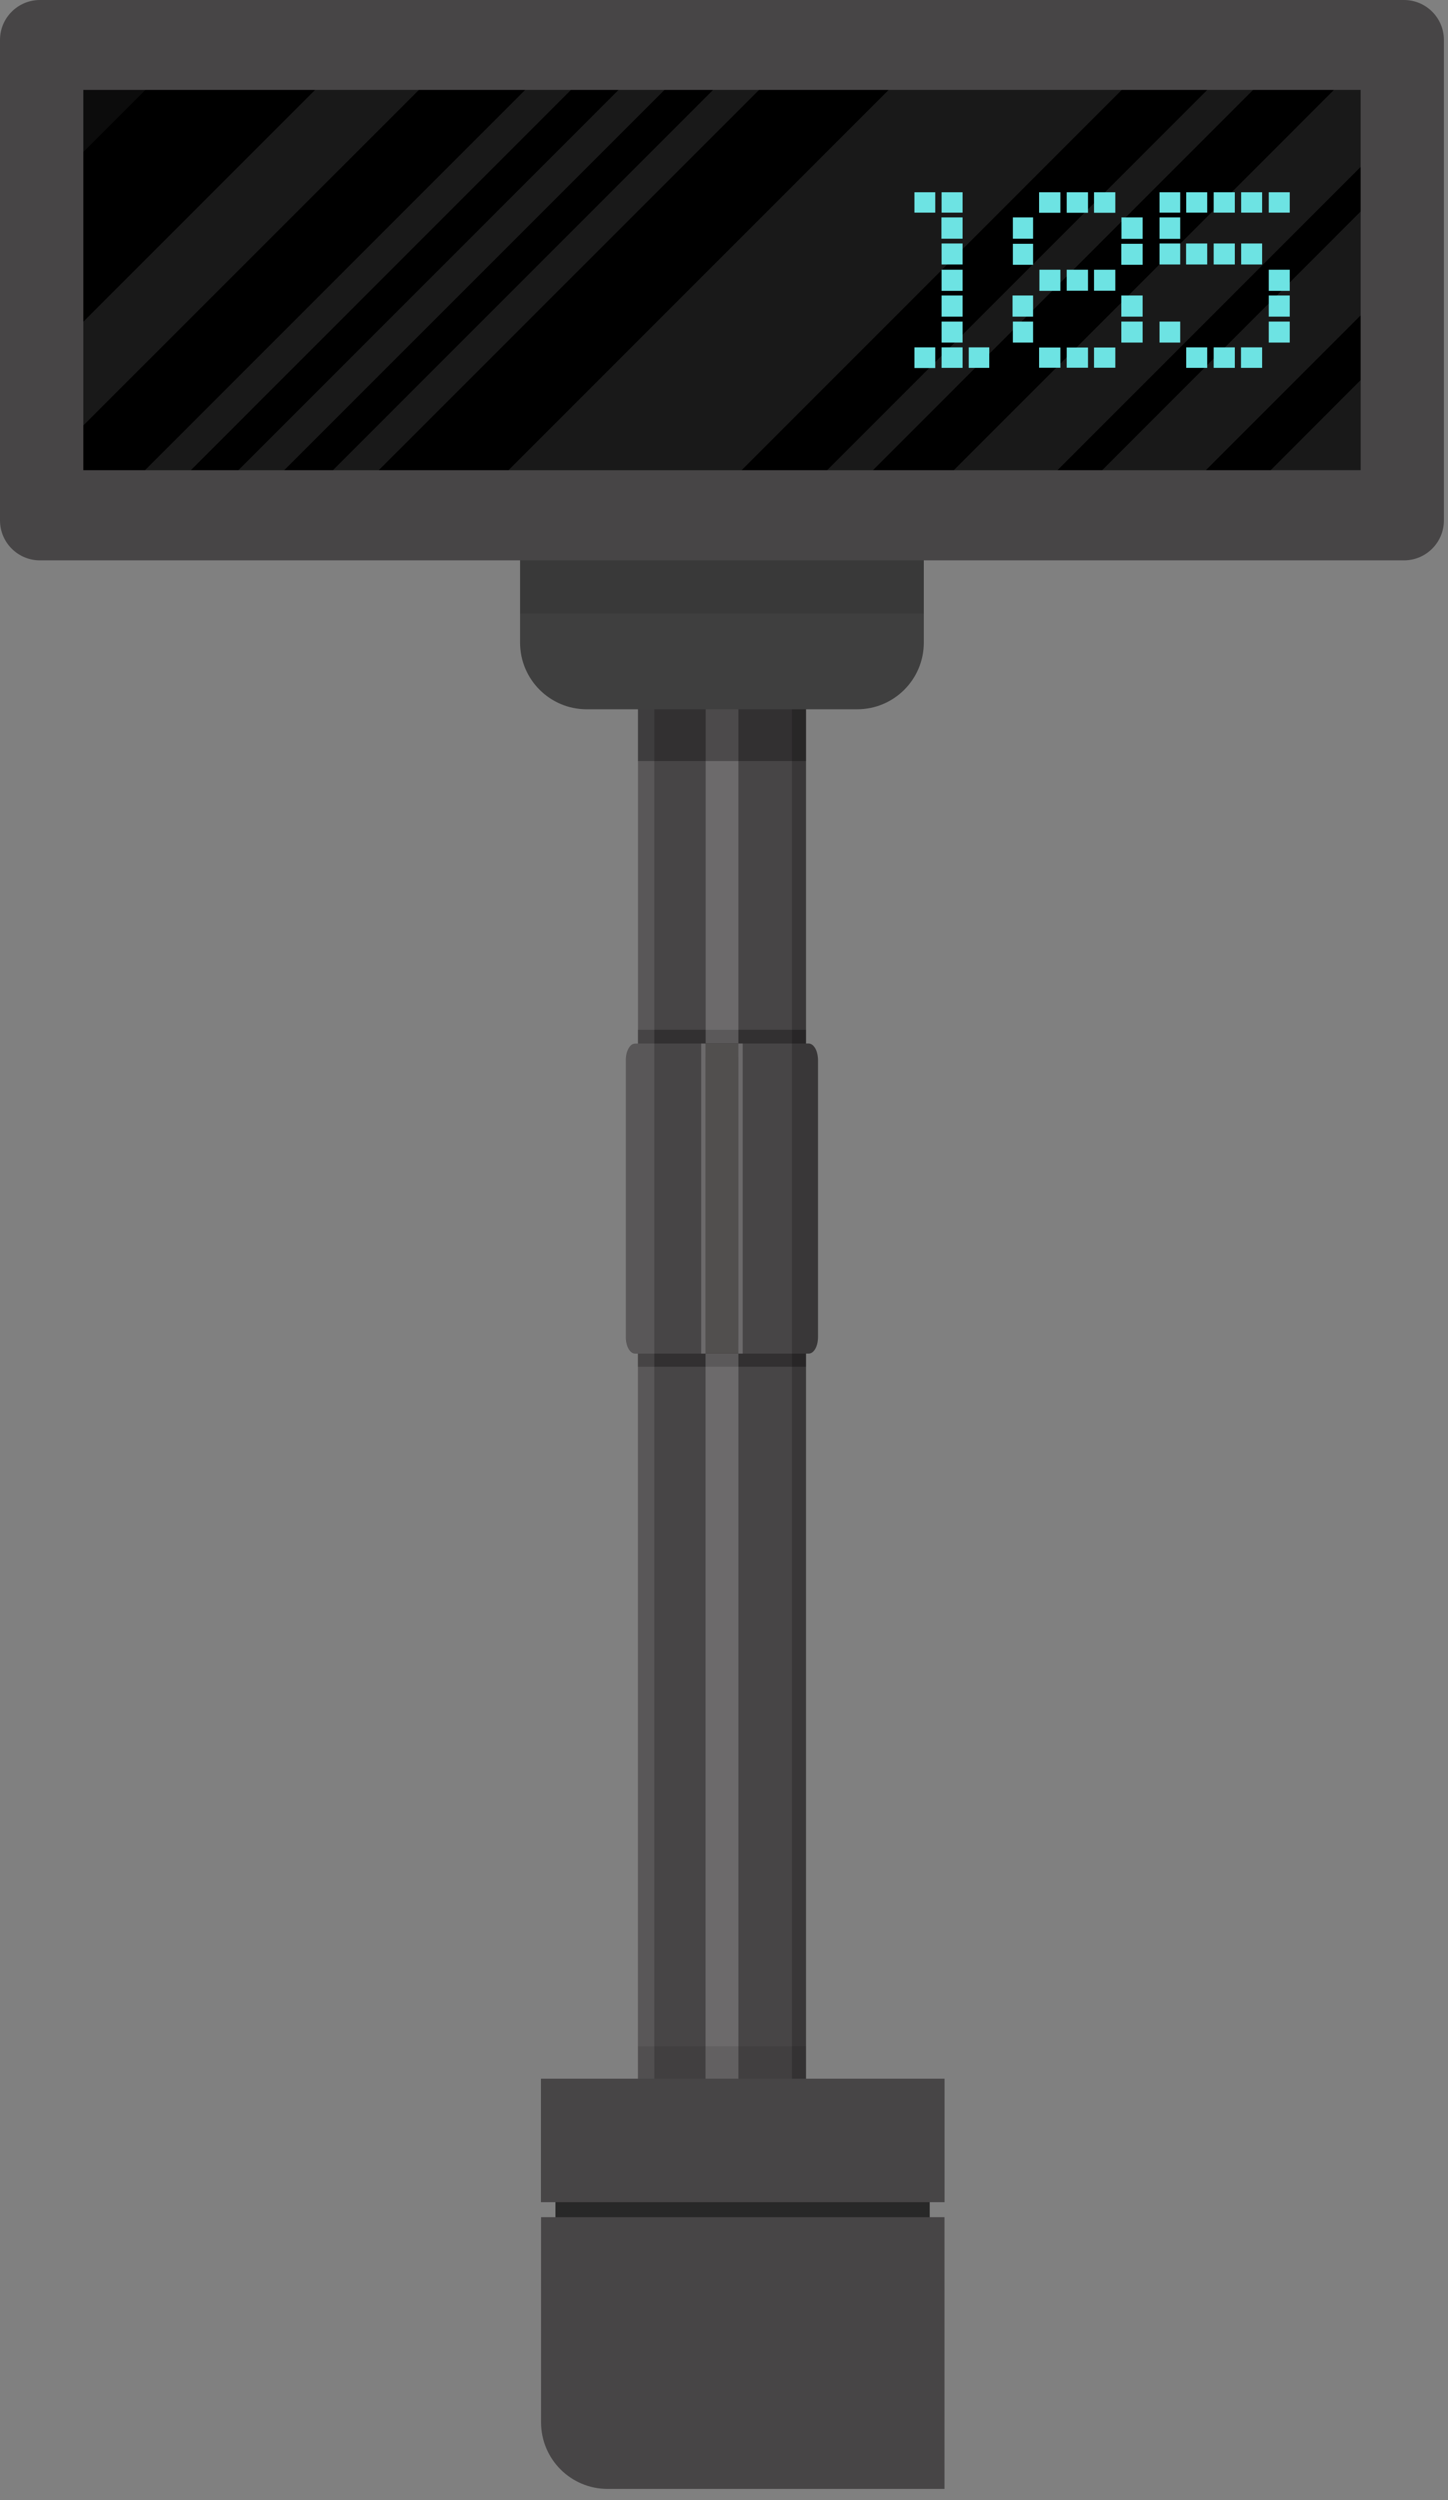 <svg width="128" height="221" viewBox="0 0 128 221" fill="none" xmlns="http://www.w3.org/2000/svg">
<rect x="0" y="0" width="128" height="221" fill="#808080" stroke="none"/>
<path d="M71.244 56.338H56.393V191.403H71.244V56.338Z" fill="#474546"/>
<path opacity="0.3" d="M71.244 93.404H56.393V120.81H71.244V93.404Z" fill="black"/>
<path opacity="0.3" d="M71.244 91.027H56.393V118.433H71.244V91.027Z" fill="black"/>
<path d="M62.365 92.24V119.646H56.146C55.696 119.646 55.328 119.005 55.328 118.2V93.686C55.328 92.895 55.696 92.24 56.146 92.24H62.365V92.24Z" fill="#474546"/>
<path d="M72.309 93.686V118.2C72.309 119.005 71.94 119.646 71.49 119.646H65.272V92.24H71.49C71.94 92.24 72.309 92.881 72.309 93.686Z" fill="#474546"/>
<path opacity="0.2" d="M65.274 119.65H62.369V191.405H65.274V119.65Z" fill="white"/>
<path opacity="0.2" d="M65.272 56.338H62.381V92.242H65.272V56.338Z" fill="white"/>
<path d="M65.26 92.24H62.369V119.646H65.26V92.24Z" fill="#262322"/>
<path opacity="0.2" d="M65.653 92.24H61.984V119.646H65.653V92.24Z" fill="white"/>
<path opacity="0.1" d="M57.837 56.34V191.405H56.392V119.637H56.16C56.037 119.637 55.942 119.596 55.846 119.527C55.656 119.391 55.505 119.132 55.424 118.818C55.396 118.763 55.383 118.695 55.383 118.641C55.383 118.627 55.383 118.613 55.383 118.613C55.369 118.545 55.355 118.477 55.355 118.409C55.342 118.341 55.342 118.259 55.342 118.191V93.677C55.342 93.54 55.355 93.431 55.369 93.322C55.369 93.308 55.369 93.308 55.369 93.308C55.383 93.213 55.41 93.131 55.424 93.063C55.437 93.008 55.465 92.94 55.465 92.899C55.519 92.735 55.601 92.599 55.696 92.49C55.737 92.449 55.778 92.394 55.833 92.353C55.874 92.312 55.928 92.285 55.983 92.258C56.024 92.231 56.092 92.217 56.146 92.217H56.378V56.34H57.837Z" fill="white"/>
<path opacity="0.2" d="M72.309 93.688V118.202C72.309 118.27 72.309 118.352 72.295 118.42C72.295 118.475 72.281 118.557 72.268 118.625C72.268 118.625 72.268 118.639 72.268 118.652C72.254 118.707 72.24 118.775 72.227 118.83C72.145 119.143 71.995 119.403 71.804 119.539C71.709 119.607 71.6 119.648 71.49 119.648H71.259V191.416H70.004V56.338H71.259V92.242H71.49C71.545 92.242 71.613 92.256 71.654 92.283C71.709 92.311 71.763 92.338 71.804 92.379C71.859 92.42 71.913 92.461 71.941 92.515C72.036 92.624 72.118 92.761 72.172 92.924C72.186 92.965 72.213 93.034 72.213 93.088C72.24 93.156 72.254 93.238 72.268 93.334C72.268 93.334 72.268 93.334 72.268 93.347C72.295 93.443 72.309 93.552 72.309 93.688Z" fill="black"/>
<g opacity="0.3">
<path opacity="0.3" d="M71.248 180.875H56.397V191.393H71.248V180.875Z" fill="black"/>
</g>
<path d="M82.185 189.525H49.1V200.439H82.185V189.525Z" fill="#282828"/>
<path d="M83.495 183.74H47.818V194.654H83.495V183.74Z" fill="#474546"/>
<path d="M83.491 195.979V220.001H53.72C50.46 220.001 47.828 217.368 47.828 214.108V195.979H83.491Z" fill="#474546"/>
<path opacity="0.3" d="M71.248 56.342H56.397V67.269H71.248V56.342Z" fill="black"/>
<path d="M81.663 56.802C81.663 60.062 79.018 62.695 75.772 62.695H51.864C48.605 62.695 45.973 60.048 45.973 56.802V45.793H81.663V56.802Z" fill="#3F3F3F"/>
<g opacity="0.3">
<path opacity="0.3" d="M81.663 45.793H45.973V54.237H81.663V45.793Z" fill="black"/>
</g>
<path d="M124.106 49.532H3.532C1.582 49.532 0 47.95 0 45.999V3.533C0 1.582 1.582 0 3.532 0H124.106C126.056 0 127.638 1.582 127.638 3.533V45.999C127.638 47.95 126.056 49.532 124.106 49.532Z" fill="#474546"/>
<path d="M120.276 7.949H7.367V41.562H120.276V7.949Z" fill="black"/>
<path opacity="0.05" d="M12.85 7.949L7.367 13.433V7.949H12.85Z" fill="white"/>
<path opacity="0.1" d="M37.03 7.949L7.367 37.606V28.439L27.851 7.949H37.03Z" fill="white"/>
<path opacity="0.1" d="M120.276 7.949V14.756L93.477 41.562H84.312L117.917 7.949H120.276Z" fill="white"/>
<path opacity="0.1" d="M120.273 18.699V27.88L106.594 41.562H97.43L120.273 18.699Z" fill="white"/>
<path opacity="0.1" d="M120.271 33.602V41.568H112.32L120.271 33.602Z" fill="white"/>
<path opacity="0.1" d="M99.16 7.949L65.556 41.562H44.949L78.553 7.949H99.16Z" fill="white"/>
<path opacity="0.1" d="M50.473 7.949L16.869 41.562H12.818L46.422 7.949H50.473Z" fill="white"/>
<path opacity="0.1" d="M110.77 7.949L77.166 41.562H73.115L106.719 7.949H110.77Z" fill="white"/>
<path opacity="0.1" d="M58.74 7.949L25.123 41.562H21.072L54.676 7.949H58.74Z" fill="white"/>
<path opacity="0.1" d="M67.098 7.949L33.48 41.562H29.43L63.034 7.949H67.098Z" fill="white"/>
<path d="M80.834 16.994H82.675V18.795H82.402H80.834V16.994V16.994ZM80.834 30.704H82.675V31.004V32.109V32.3V32.436V32.532H82.402H80.834V30.704V30.704ZM83.221 16.994H84.925H85.089V18.795H83.48H83.371H83.234V16.994H83.221ZM83.221 19.218H84.925H85.089V19.654V21.032V21.1H84.789H83.589H83.221V19.218ZM83.221 21.523H84.925H85.089V23.242V23.378H83.371H83.234V21.523H83.221ZM83.221 23.842H84.925H85.089V24.142V25.411V25.575V25.711H83.371H83.234V23.842H83.221ZM83.221 26.12H84.925H85.089V27.43V27.826V27.989H84.762H83.48H83.371H83.234V26.12H83.221ZM83.221 28.426H84.925H85.089V28.726V30.035V30.145V30.281H83.371H83.234V28.426H83.221ZM83.221 30.704H84.925H85.089V31.168V31.277V32.518H84.762H83.48H83.371H83.234V30.704H83.221ZM85.635 30.704H87.448V31.168V31.277V32.518H87.203H85.635V30.704Z" fill="#6DE3E3"/>
<path d="M89.549 19.218H89.958H90.067H90.708H90.844H91.322V19.681V19.791V20.404V20.541V20.705V20.841V21.032V21.1H91.063H90.299H90.19H90.053H89.944H89.753H89.644H89.535V19.218H89.549ZM89.549 21.55H89.958H90.067H90.708H90.844H91.322V22.287V22.396V22.533V22.669V22.833V23.269V23.406H91.063H90.299H90.19H90.053H89.944H89.753H89.644H89.535V21.55H89.549ZM89.549 26.12H89.958H90.067H90.708H90.844H91.322V26.434V27.171V27.266V27.43V27.553V27.716V27.826V27.989H91.063H90.763H90.135H89.972H89.508V26.12H89.549ZM89.549 28.426H89.958H90.067H90.708H90.844H91.322V29.19V29.299V29.435V29.544V29.735V30.172V30.281H91.063H90.299H90.19H90.053H89.944H89.753H89.644H89.535V28.426H89.549ZM91.894 16.994H92.658H92.767H92.876H93.013H93.19H93.599H93.736V17.431V17.54V18.167V18.331V18.808H93.463H92.699H92.604H92.413H92.317H92.113H92.017H91.853V16.994H91.894ZM91.894 23.842H92.658H92.767H92.876H93.013H93.19H93.599H93.736V24.142V24.879V24.988V25.179V25.275V25.452V25.575V25.711H92.999H92.863H92.754H92.645H92.44H92.044H91.881V23.842H91.894ZM91.894 30.718H92.658H92.767H92.876H93.013H93.19H93.599H93.736V31.154V31.263V31.891V32.027V32.505H93.463H92.699H92.604H92.413H92.317H92.113H92.017H91.853V30.718H91.894ZM94.308 16.994H95.072H95.181H95.345H95.44H95.631H96.068H96.177V17.431V17.54V18.167V18.331V18.808H95.877H95.14H95.045H94.881H94.745H94.581H94.486H94.295V16.994H94.308ZM94.308 23.842H95.072H95.181H95.345H95.44H95.631H96.068H96.177V24.579V24.688V24.824V24.961V25.165V25.561V25.697H95.877H95.14H95.045H94.881H94.745H94.581H94.486H94.295V23.842H94.308ZM94.308 30.718H95.072H95.181H95.345H95.44H95.631H96.068H96.177V31.154V31.263V31.891V32.027V32.505H95.877H95.14H95.045H94.881H94.745H94.581H94.486H94.295V30.718H94.308ZM96.749 16.994H97.486H97.622H97.731H97.841H98.018H98.427H98.591V17.431V17.54V18.167V18.331V18.808H98.291H97.527H97.431H97.268H97.172H96.968H96.872H96.709V16.994H96.749ZM96.749 23.842H97.486H97.622H97.731H97.841H98.018H98.427H98.591V24.579V24.688V24.824V24.961V25.165V25.561V25.697H98.291H97.527H97.431H97.268H97.172H96.968H96.872H96.709V23.842H96.749ZM96.749 30.718H97.486H97.622H97.731H97.841H98.018H98.427H98.591V31.154V31.263V31.891V32.027V32.505H98.291H97.527H97.431H97.268H97.172H96.968H96.872H96.709V30.718H96.749ZM99.163 19.218H99.9H100.036H100.173H100.282H100.459H100.868H101.005V19.545V20.186V20.35V20.473V20.636V20.746V21.114H100.268H100.159H100.023H99.886H99.695H99.3H99.136V19.218H99.163ZM99.163 21.55H99.9H100.036H100.173H100.282H100.459H100.868H101.005V22.287V22.396V22.533V22.669V22.833V23.269V23.406H100.705H99.968H99.873H99.682H99.573H99.382H99.286H99.123V21.55H99.163ZM99.163 26.12H99.9H100.036H100.173H100.282H100.459H100.868H101.005V26.857V26.993V27.13V27.253V27.43V27.826V27.989H100.705H99.968H99.873H99.682H99.573H99.382H99.286H99.123V26.12H99.163ZM99.163 28.426H99.9H100.036H100.173H100.282H100.459H100.868H101.005V29.19V29.299V29.435V29.544V29.735V30.172V30.281H100.705H99.968H99.873H99.682H99.573H99.382H99.286H99.123V28.426H99.163Z" fill="#6DE3E3"/>
<path d="M102.514 16.994H102.95H104.328V18.795H104.068H102.5V16.994H102.514ZM102.514 19.218H102.95H104.328V20.855V21.046V21.114H104.068H102.936H102.746H102.636H102.5V19.218H102.514ZM102.514 21.523H102.95H104.328V23.242V23.378H104.068H102.936H102.746H102.636H102.5V21.523H102.514ZM102.514 28.426H104.328V30.145V30.281H104.068H102.636H102.5V28.426H102.514ZM104.859 16.994H106.605H106.714V18.795H105.132H105.023H104.859V16.994V16.994ZM104.859 21.523H106.605H106.714V23.242V23.378H105.009H104.846V21.523H104.859ZM104.859 30.704H106.605H106.714V32.518H106.441H105.132H105.023H104.859V30.704ZM107.301 16.994H109.019H109.155V18.795H108.855H107.451H107.287V16.994H107.301ZM107.301 21.523H109.019H109.155V23.242V23.378H107.451H107.287V21.523H107.301ZM107.301 30.704H109.019H109.155V32.518H108.855H107.451H107.287V30.704H107.301ZM109.715 16.994H111.433H111.569V18.795H109.987H109.878H109.715V16.994ZM109.715 21.523H111.433H111.569V23.242V23.378H109.987H109.878H109.715V21.523ZM109.715 30.704H111.433H111.569V32.518H109.701V30.704H109.715ZM112.156 16.994H113.874H114.011V18.795H113.711H112.401H112.292H112.156V16.994ZM112.156 23.842H113.874H114.011V25.575V25.711H113.711H112.401H112.292H112.156V23.842ZM112.156 26.12H113.874H114.011V27.826V27.989H113.711H112.401H112.292H112.156V26.12ZM112.156 28.426H113.874H114.011V30.145V30.281H113.711H112.401H112.292H112.156V28.426Z" fill="#6DE3E3"/>
</svg>
